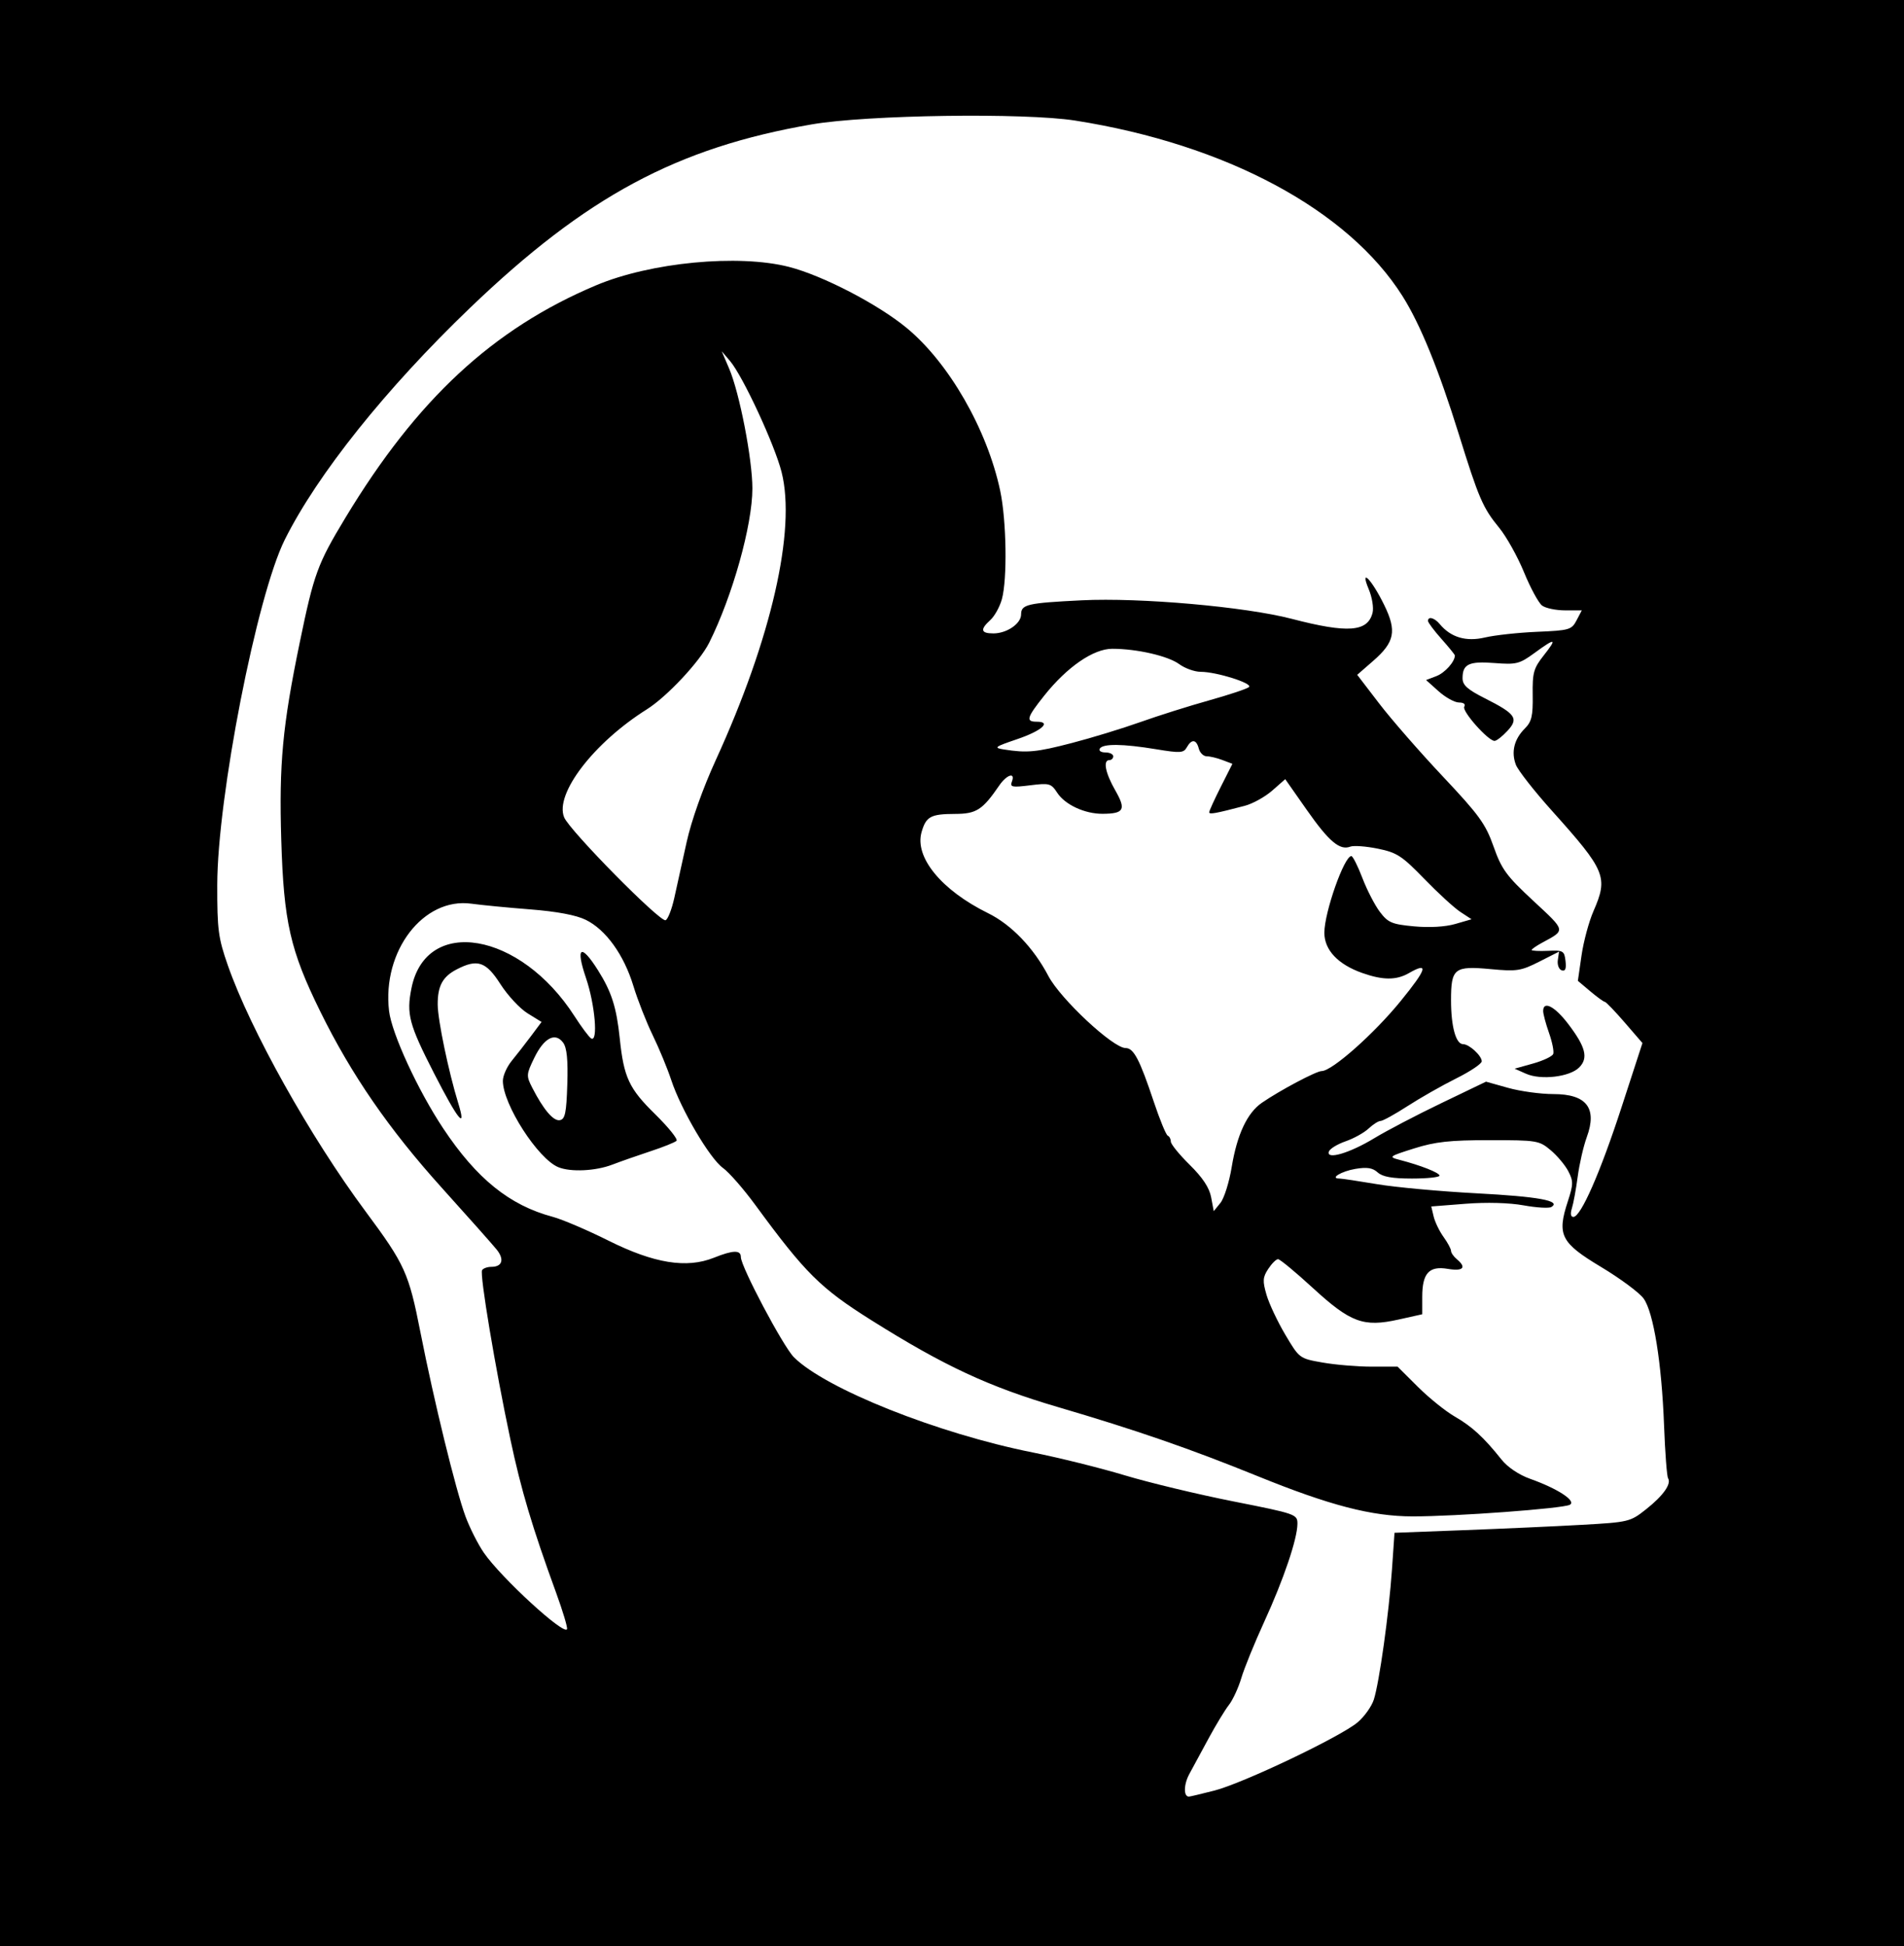 <?xml version="1.0" encoding="UTF-8" standalone="no"?>
<!-- Created with Inkscape (http://www.inkscape.org/) -->

<svg
   xmlns:dc="http://purl.org/dc/elements/1.1/"
   xmlns:cc="http://creativecommons.org/ns#"
   xmlns:rdf="http://www.w3.org/1999/02/22-rdf-syntax-ns#"
   xmlns:svg="http://www.w3.org/2000/svg"
   xmlns="http://www.w3.org/2000/svg"
   xmlns:sodipodi="http://sodipodi.sourceforge.net/DTD/sodipodi-0.dtd"
   xmlns:inkscape="http://www.inkscape.org/namespaces/inkscape"
   id="svg2"
   version="1.1"
   inkscape:version="0.91 r13725"
   width="586.982"
   height="600"
   viewBox="0 0 586.982 600"
   sodipodi:docname="Lenin_2.svg">
  <rect x="0" y="0" width="586.982" height="600" fill="#808080" stroke="none"/>
  <title
     id="title3340">Lenin dark</title>
  <defs
     id="defs6" />
  <sodipodi:namedview
     pagecolor="#ffffff"
     bordercolor="#666666"
     borderopacity="1"
     objecttolerance="10"
     gridtolerance="10"
     guidetolerance="10"
     inkscape:pageopacity="0"
     inkscape:pageshadow="2"
     inkscape:window-width="1144"
     inkscape:window-height="1000"
     id="namedview4"
     showgrid="false"
     fit-margin-top="0"
     fit-margin-left="0"
     fit-margin-right="0"
     fit-margin-bottom="0"
     inkscape:zoom="0.98"
     inkscape:cx="297.84148"
     inkscape:cy="300"
     inkscape:window-x="194"
     inkscape:window-y="-3"
     inkscape:window-maximized="0"
     inkscape:current-layer="svg2" />
  <rect
     style="fill:#ffffff;fill-rule:evenodd;stroke:#000000;stroke-width:1px;stroke-linecap:butt;stroke-linejoin:miter;stroke-opacity:1;fill-opacity:1"
     id="rect3361"
     width="596.939"
     height="608.163"
     x="-7.143"
     y="-4.082" />
  <path
     style="fill:#000000"
     d="M 0,300 0,0 l 293.491,0 293.491,0 0,300 0,300 -293.491,0 L 0,600 0,300 Z m 374.385,251.984 c 8.823,-2.259 38.948,-16.616 44.175,-21.053 2.072,-1.759 4.312,-4.911 4.979,-7.005 1.694,-5.323 4.645,-26.48 5.585,-40.035 l 0.789,-11.375 21.434,-0.809 c 11.789,-0.445 28.113,-1.184 36.275,-1.643 14.507,-0.815 14.954,-0.923 19.843,-4.795 5.303,-4.2 7.865,-7.822 6.779,-9.58 -0.363,-0.587 -0.918,-7.898 -1.233,-16.248 -0.729,-19.275 -3.236,-34.862 -6.293,-39.129 -1.289,-1.799 -7.185,-6.176 -13.102,-9.727 -12.445,-7.468 -13.667,-9.864 -10.29,-20.188 1.727,-5.28 1.746,-6.282 0.176,-9.318 -0.968,-1.871 -3.417,-4.797 -5.443,-6.501 -3.555,-2.991 -4.215,-3.1 -18.853,-3.1 -12.265,0 -16.722,0.49 -23.282,2.561 -7.71,2.434 -7.937,2.607 -4.563,3.483 6.666,1.731 12.426,4.001 12.426,4.896 0,0.492 -3.819,0.894 -8.487,0.894 -6.115,0 -9.071,-0.529 -10.577,-1.892 -1.567,-1.418 -3.292,-1.689 -6.892,-1.08 -4.313,0.729 -8,2.972 -4.884,2.972 0.689,0 5.913,0.784 11.608,1.741 5.696,0.958 19.47,2.222 30.609,2.81 19.113,1.008 26.212,2.304 23.116,4.217 -0.722,0.446 -4.582,0.219 -8.578,-0.506 -4.423,-0.802 -11.41,-0.993 -17.862,-0.488 l -10.597,0.829 0.736,3.095 c 0.405,1.702 1.776,4.538 3.047,6.301 1.271,1.764 2.311,3.695 2.311,4.293 0,0.598 0.799,1.749 1.775,2.56 3.111,2.582 1.993,3.795 -2.756,2.993 -5.797,-0.979 -7.895,1.319 -7.895,8.647 l 0,5.349 -7.323,1.631 c -10.807,2.406 -14.765,0.944 -26.434,-9.769 -5.301,-4.867 -10.114,-8.849 -10.695,-8.849 -0.581,0 -1.944,1.355 -3.03,3.012 -1.698,2.591 -1.771,3.707 -0.522,7.988 0.799,2.737 3.405,8.27 5.793,12.296 4.329,7.3 4.361,7.324 11.538,8.58 3.959,0.693 10.772,1.26 15.14,1.26 l 7.943,0 6.237,6.213 c 3.43,3.417 8.554,7.544 11.385,9.172 5.293,3.042 8.942,6.396 14.397,13.237 1.902,2.386 5.379,4.723 8.876,5.967 8.482,3.017 14.321,6.845 12.189,7.991 -2.157,1.16 -35.117,3.594 -48.453,3.579 -12.626,-0.014 -25.531,-3.371 -47.929,-12.465 -20.726,-8.416 -37.346,-14.161 -61.453,-21.245 -21.283,-6.254 -35.065,-12.671 -57.507,-26.778 -15.68,-9.856 -20.324,-14.47 -35.754,-35.514 -3.635,-4.958 -8.13,-10.097 -9.989,-11.421 -4.034,-2.872 -12.936,-18.01 -15.932,-27.091 -1.177,-3.568 -3.744,-9.778 -5.703,-13.8 -1.96,-4.022 -4.652,-10.885 -5.982,-15.251 -2.92,-9.582 -8.488,-17.309 -14.653,-20.334 -2.983,-1.464 -8.906,-2.578 -17.136,-3.222 -6.918,-0.541 -15.071,-1.331 -18.118,-1.754 -14.802,-2.055 -27.589,14.595 -25.4,33.075 0.824,6.958 8.907,24.486 16.69,36.194 10.317,15.519 20.465,23.71 33.777,27.264 2.929,0.782 10.671,4.089 17.204,7.35 14.022,6.998 24.05,8.624 32.455,5.261 5.97,-2.389 8.33,-2.446 8.33,-0.202 0,2.934 13.046,27.562 16.352,30.868 9.729,9.729 44.338,23.522 73.7,29.372 8.075,1.609 20.807,4.772 28.292,7.029 7.485,2.257 22.53,5.871 33.432,8.032 19.432,3.85 19.822,3.987 19.807,6.94 -0.024,4.641 -4.276,17.177 -10.245,30.201 -2.975,6.492 -6.143,14.274 -7.04,17.293 -0.896,3.019 -2.622,6.76 -3.834,8.314 -1.212,1.554 -4.009,6.157 -6.215,10.229 -2.206,4.072 -4.904,9.056 -5.996,11.075 -1.747,3.233 -1.817,6.965 -0.131,6.965 0.325,0 3.862,-0.838 7.862,-1.862 z M 172.152,359.822 c -6.297,-2.553 -17.122,-19.388 -17.122,-26.629 0,-1.559 1.233,-4.339 2.741,-6.179 1.508,-1.84 4.191,-5.286 5.963,-7.659 l 3.222,-4.313 -4.314,-2.666 c -2.373,-1.466 -6.137,-5.517 -8.366,-9 -4.458,-6.969 -7.077,-7.853 -13.47,-4.547 -4.348,2.249 -5.9,5.12 -5.868,10.857 0.027,4.782 3.352,20.724 6.352,30.452 2.624,8.51 -0.125,5.103 -7.472,-9.261 -7.743,-15.137 -8.57,-18.257 -6.962,-26.263 4.486,-22.339 33.565,-17.349 50.244,8.621 2.167,3.374 4.479,6.468 5.137,6.875 2.212,1.367 1.207,-10.434 -1.586,-18.631 -3.289,-9.651 -1.568,-10.749 3.708,-2.367 4.187,6.652 5.702,11.399 6.705,21.006 1.257,12.043 2.841,15.439 10.886,23.336 4.118,4.042 7.095,7.74 6.616,8.219 -0.479,0.479 -4.066,1.922 -7.971,3.206 -3.905,1.285 -9.231,3.152 -11.834,4.149 -5.149,1.973 -12.794,2.338 -16.605,0.793 z m 2.741,-25.53 c 0.239,-7.566 -0.13,-11.289 -1.274,-12.853 -2.432,-3.326 -5.903,-1.512 -8.896,4.648 -2.481,5.106 -2.513,5.549 -0.666,9.166 3.48,6.814 6.564,10.443 8.553,10.063 1.603,-0.306 2.005,-2.249 2.282,-11.023 z m -3.406,156.827 c -7.443,-20.42 -10.819,-31.743 -14.163,-47.502 -4.647,-21.901 -9.48,-50.805 -8.704,-52.06 0.348,-0.564 1.635,-1.025 2.86,-1.025 3.39,0 4.086,-2.294 1.622,-5.346 -1.218,-1.509 -8.803,-10.047 -16.857,-18.975 -16.321,-18.091 -27.921,-34.912 -37.499,-54.378 -9.282,-18.862 -11.272,-27.603 -12.036,-52.871 -0.709,-23.452 0.387,-35.171 5.692,-60.872 4.388,-21.257 5.476,-24.229 14.082,-38.475 22.065,-36.525 45.494,-58.255 77.253,-71.649 16.83,-7.098 43.918,-9.685 59.507,-5.684 10.386,2.666 27.376,11.475 36.249,18.794 13.043,10.759 24.849,31.309 28.861,50.239 1.939,9.15 2.216,27.275 0.509,33.417 -0.651,2.343 -2.246,5.222 -3.544,6.396 -3.232,2.925 -2.961,4.136 0.927,4.136 4.147,0 8.547,-3.016 8.547,-5.858 0,-3.081 1.886,-3.519 18.737,-4.349 17.937,-0.883 50.373,1.979 64.695,5.71 17.326,4.513 23.436,4.052 24.924,-1.879 0.381,-1.516 -0.146,-4.761 -1.17,-7.212 -2.893,-6.924 0.878,-3.101 4.753,4.819 3.922,8.017 3.25,11.449 -3.372,17.221 l -4.947,4.312 6.794,8.87 c 3.737,4.879 12.561,14.992 19.609,22.473 11.202,11.891 13.169,14.607 15.632,21.583 2.484,7.036 3.937,9.021 12.277,16.769 10.103,9.385 10.007,8.932 2.718,12.879 -1.79,0.969 -3.254,1.983 -3.254,2.252 0,0.269 2.263,0.389 5.03,0.265 4.717,-0.21 5.054,-0.013 5.416,3.159 0.275,2.403 -0.068,3.228 -1.183,2.849 -0.864,-0.294 -1.399,-1.712 -1.189,-3.151 l 0.381,-2.616 -6.137,3.11 c -5.603,2.839 -6.898,3.039 -14.884,2.29 -11.288,-1.058 -12.285,-0.28 -12.285,9.587 0,8.12 1.491,13.542 3.724,13.542 1.875,0 5.744,3.557 5.744,5.281 0,0.75 -3.536,3.124 -7.858,5.275 -4.322,2.151 -11.061,5.981 -14.976,8.512 -3.915,2.531 -7.667,4.601 -8.338,4.601 -0.671,0 -2.343,1.055 -3.715,2.345 -1.373,1.29 -4.572,3.064 -7.11,3.942 -2.538,0.879 -4.849,2.301 -5.136,3.16 -0.876,2.628 6.433,0.473 14.011,-4.13 3.761,-2.285 13.049,-7.14 20.639,-10.79 l 13.8,-6.636 6.816,1.912 c 3.749,1.052 10.027,1.912 13.951,1.912 10.246,0 13.586,4.313 10.294,13.293 -1.018,2.778 -2.275,8.246 -2.793,12.151 -0.518,3.905 -1.325,8.299 -1.792,9.763 -0.531,1.665 -0.361,2.663 0.455,2.663 2.299,0 8.284,-13.632 14.879,-33.89 l 6.416,-19.71 -5.47,-6.336 c -3.009,-3.485 -5.768,-6.35 -6.132,-6.368 -0.364,-0.018 -2.382,-1.482 -4.485,-3.254 l -3.823,-3.223 1.133,-7.825 c 0.623,-4.304 2.27,-10.428 3.659,-13.609 4.618,-10.574 3.838,-12.462 -12.815,-31.025 -5.447,-6.071 -10.436,-12.441 -11.088,-14.155 -1.497,-3.938 -0.528,-7.876 2.746,-11.15 2.129,-2.129 2.537,-3.851 2.442,-10.325 -0.101,-6.908 0.275,-8.261 3.387,-12.207 4.256,-5.396 3.702,-5.546 -2.834,-0.77 -4.631,3.384 -5.585,3.624 -12.323,3.102 -7.91,-0.612 -9.856,0.314 -9.856,4.692 0,2.109 1.515,3.47 6.876,6.176 9.549,4.82 10.509,6.211 6.944,10.058 -1.566,1.69 -3.345,3.073 -3.952,3.073 -1.989,0 -10.159,-9.222 -9.342,-10.544 0.476,-0.771 -0.176,-1.29 -1.621,-1.29 -1.33,0 -4.157,-1.558 -6.283,-3.462 l -3.865,-3.462 3.182,-1.215 c 2.623,-1.002 5.693,-4.432 5.693,-6.361 0,-0.25 -1.863,-2.548 -4.141,-5.107 -2.278,-2.559 -4.142,-5.052 -4.142,-5.54 -9.5e-4,-1.513 2.001,-0.978 3.614,0.966 3.416,4.116 8.114,5.507 13.956,4.133 3.028,-0.712 10.255,-1.497 16.06,-1.744 9.96,-0.424 10.645,-0.623 12.168,-3.529 l 1.614,-3.08 -5.137,0 c -2.825,0 -6.023,-0.666 -7.106,-1.479 -1.083,-0.814 -3.585,-5.424 -5.561,-10.245 -1.976,-4.821 -5.423,-10.999 -7.661,-13.73 -5.052,-6.165 -6.295,-9.05 -12.492,-28.984 C 443.518,113.86 437.84,99.942 432.379,91.284 415.596,64.677 377.918,44.473 331.465,37.169 c -15.652,-2.461 -64.162,-1.762 -81.169,1.169 -41.564,7.164 -69.535,22.175 -105.36,56.543 -25.951,24.895 -47.066,51.309 -57.134,71.471 -8.625,17.27 -20.778,79.376 -20.826,106.429 -0.025,13.798 0.31,16.352 3.247,24.767 6.957,19.93 25.418,52.925 42.44,75.851 12.192,16.42 13.351,18.974 16.971,37.399 4.136,21.05 10.877,48.595 13.865,56.658 1.327,3.58 3.886,8.639 5.687,11.243 5.357,7.742 24.901,25.669 25.623,23.503 0.188,-0.565 -1.307,-5.552 -3.322,-11.082 z m 298.969,-160.115 -3.509,-1.56 5.688,-1.593 c 3.128,-0.876 5.921,-2.199 6.205,-2.941 0.284,-0.741 -0.297,-3.655 -1.291,-6.474 -0.995,-2.819 -1.808,-5.858 -1.808,-6.752 0,-3.29 3.556,-1.477 7.668,3.909 5.461,7.153 6.329,10.579 3.417,13.492 -2.912,2.912 -11.793,3.953 -16.369,1.918 z m -90.736,28.761 c 1.659,-10.045 4.786,-16.702 9.307,-19.811 5.595,-3.847 16.775,-9.777 18.434,-9.777 3.181,0 16.171,-11.515 24.366,-21.598 8.119,-9.99 8.749,-12.156 2.493,-8.58 -3.862,2.208 -7.981,2.195 -14.331,-0.046 -7.513,-2.651 -11.704,-7.097 -11.704,-12.416 0,-6.27 6.112,-23.632 8.32,-23.632 0.451,0 1.985,3.048 3.411,6.772 1.425,3.725 3.862,8.438 5.414,10.473 2.505,3.284 3.687,3.781 10.51,4.418 4.732,0.442 9.618,0.159 12.706,-0.735 l 5.018,-1.453 -3.432,-2.249 c -1.888,-1.237 -6.906,-5.832 -11.151,-10.211 -6.881,-7.098 -8.435,-8.108 -14.319,-9.305 -3.63,-0.739 -7.449,-1.017 -8.487,-0.619 -3.24,1.243 -6.585,-1.585 -13.433,-11.358 l -6.619,-9.446 -4.012,3.523 c -2.207,1.938 -6.016,4.048 -8.466,4.691 -9.075,2.38 -10.962,2.721 -10.962,1.985 0,-0.415 1.61,-3.942 3.577,-7.84 l 3.577,-7.086 -3.062,-1.164 c -1.684,-0.64 -3.876,-1.164 -4.871,-1.164 -0.995,0 -2.087,-1.065 -2.428,-2.367 -0.754,-2.883 -2.216,-3.039 -3.695,-0.395 -0.985,1.76 -2,1.823 -9.458,0.592 -10.248,-1.692 -16.399,-1.762 -17.367,-0.196 -0.402,0.651 0.365,1.183 1.705,1.183 1.34,0 2.437,0.533 2.437,1.183 0,0.651 -0.533,1.183 -1.183,1.183 -2.041,0 -1.27,3.94 1.834,9.37 3.374,5.902 2.689,7.149 -3.943,7.18 -5.469,0.026 -11.55,-2.787 -13.953,-6.455 -1.919,-2.929 -2.434,-3.072 -8.392,-2.327 -5.547,0.693 -6.255,0.552 -5.613,-1.12 1.17,-3.049 -1.569,-2.214 -3.902,1.189 -5.155,7.522 -7.036,8.731 -13.611,8.75 -7.52,0.022 -8.945,0.795 -10.324,5.602 -2.222,7.746 6.121,17.92 20.498,24.998 7.182,3.536 14.016,10.652 18.589,19.357 3.721,7.082 19.928,22.214 23.794,22.214 2.513,0 4.338,3.471 8.71,16.568 1.847,5.533 3.783,10.237 4.303,10.454 0.519,0.217 0.944,1.036 0.944,1.82 0,0.784 2.616,4.002 5.813,7.151 3.995,3.935 6.065,7.066 6.617,10.01 l 0.804,4.284 2.068,-2.554 c 1.137,-1.405 2.699,-6.375 3.47,-11.044 z M 207.872,276.835 c 0.785,-3.532 2.506,-11.311 3.823,-17.287 1.449,-6.573 4.998,-16.553 8.982,-25.26 17.135,-37.449 24.78,-70.885 20.285,-88.726 -2.141,-8.5 -11.979,-29.686 -15.937,-34.32 l -2.527,-2.959 2.281,5.325 c 3.208,7.489 7.173,27.932 7.173,36.979 0,11.273 -6.139,33.185 -13.322,47.55 -2.928,5.854 -13.015,16.632 -19.222,20.536 -16.402,10.317 -28.472,26.087 -25.485,33.298 1.689,4.079 29.503,32.291 31.257,31.706 0.695,-0.232 1.906,-3.311 2.691,-6.842 z m 122.511,-47.771 c 6.113,-1.588 15.624,-4.494 21.135,-6.457 5.511,-1.963 15.08,-4.983 21.263,-6.71 6.183,-1.728 11.708,-3.575 12.277,-4.104 1.227,-1.142 -10.052,-4.692 -14.907,-4.692 -1.861,0 -4.826,-1.059 -6.59,-2.353 C 360.104,202.21 350.483,200 342.896,200 c -5.803,0 -13.92,5.586 -20.954,14.42 -5.438,6.83 -5.793,8.065 -2.317,8.065 4.686,0 1.513,2.812 -6.089,5.396 -6.94,2.359 -7.303,2.64 -4.069,3.153 7.14,1.133 10.014,0.862 20.915,-1.97 z"
     id="path3338"
     inkscape:connector-curvature="0" />
</svg>
